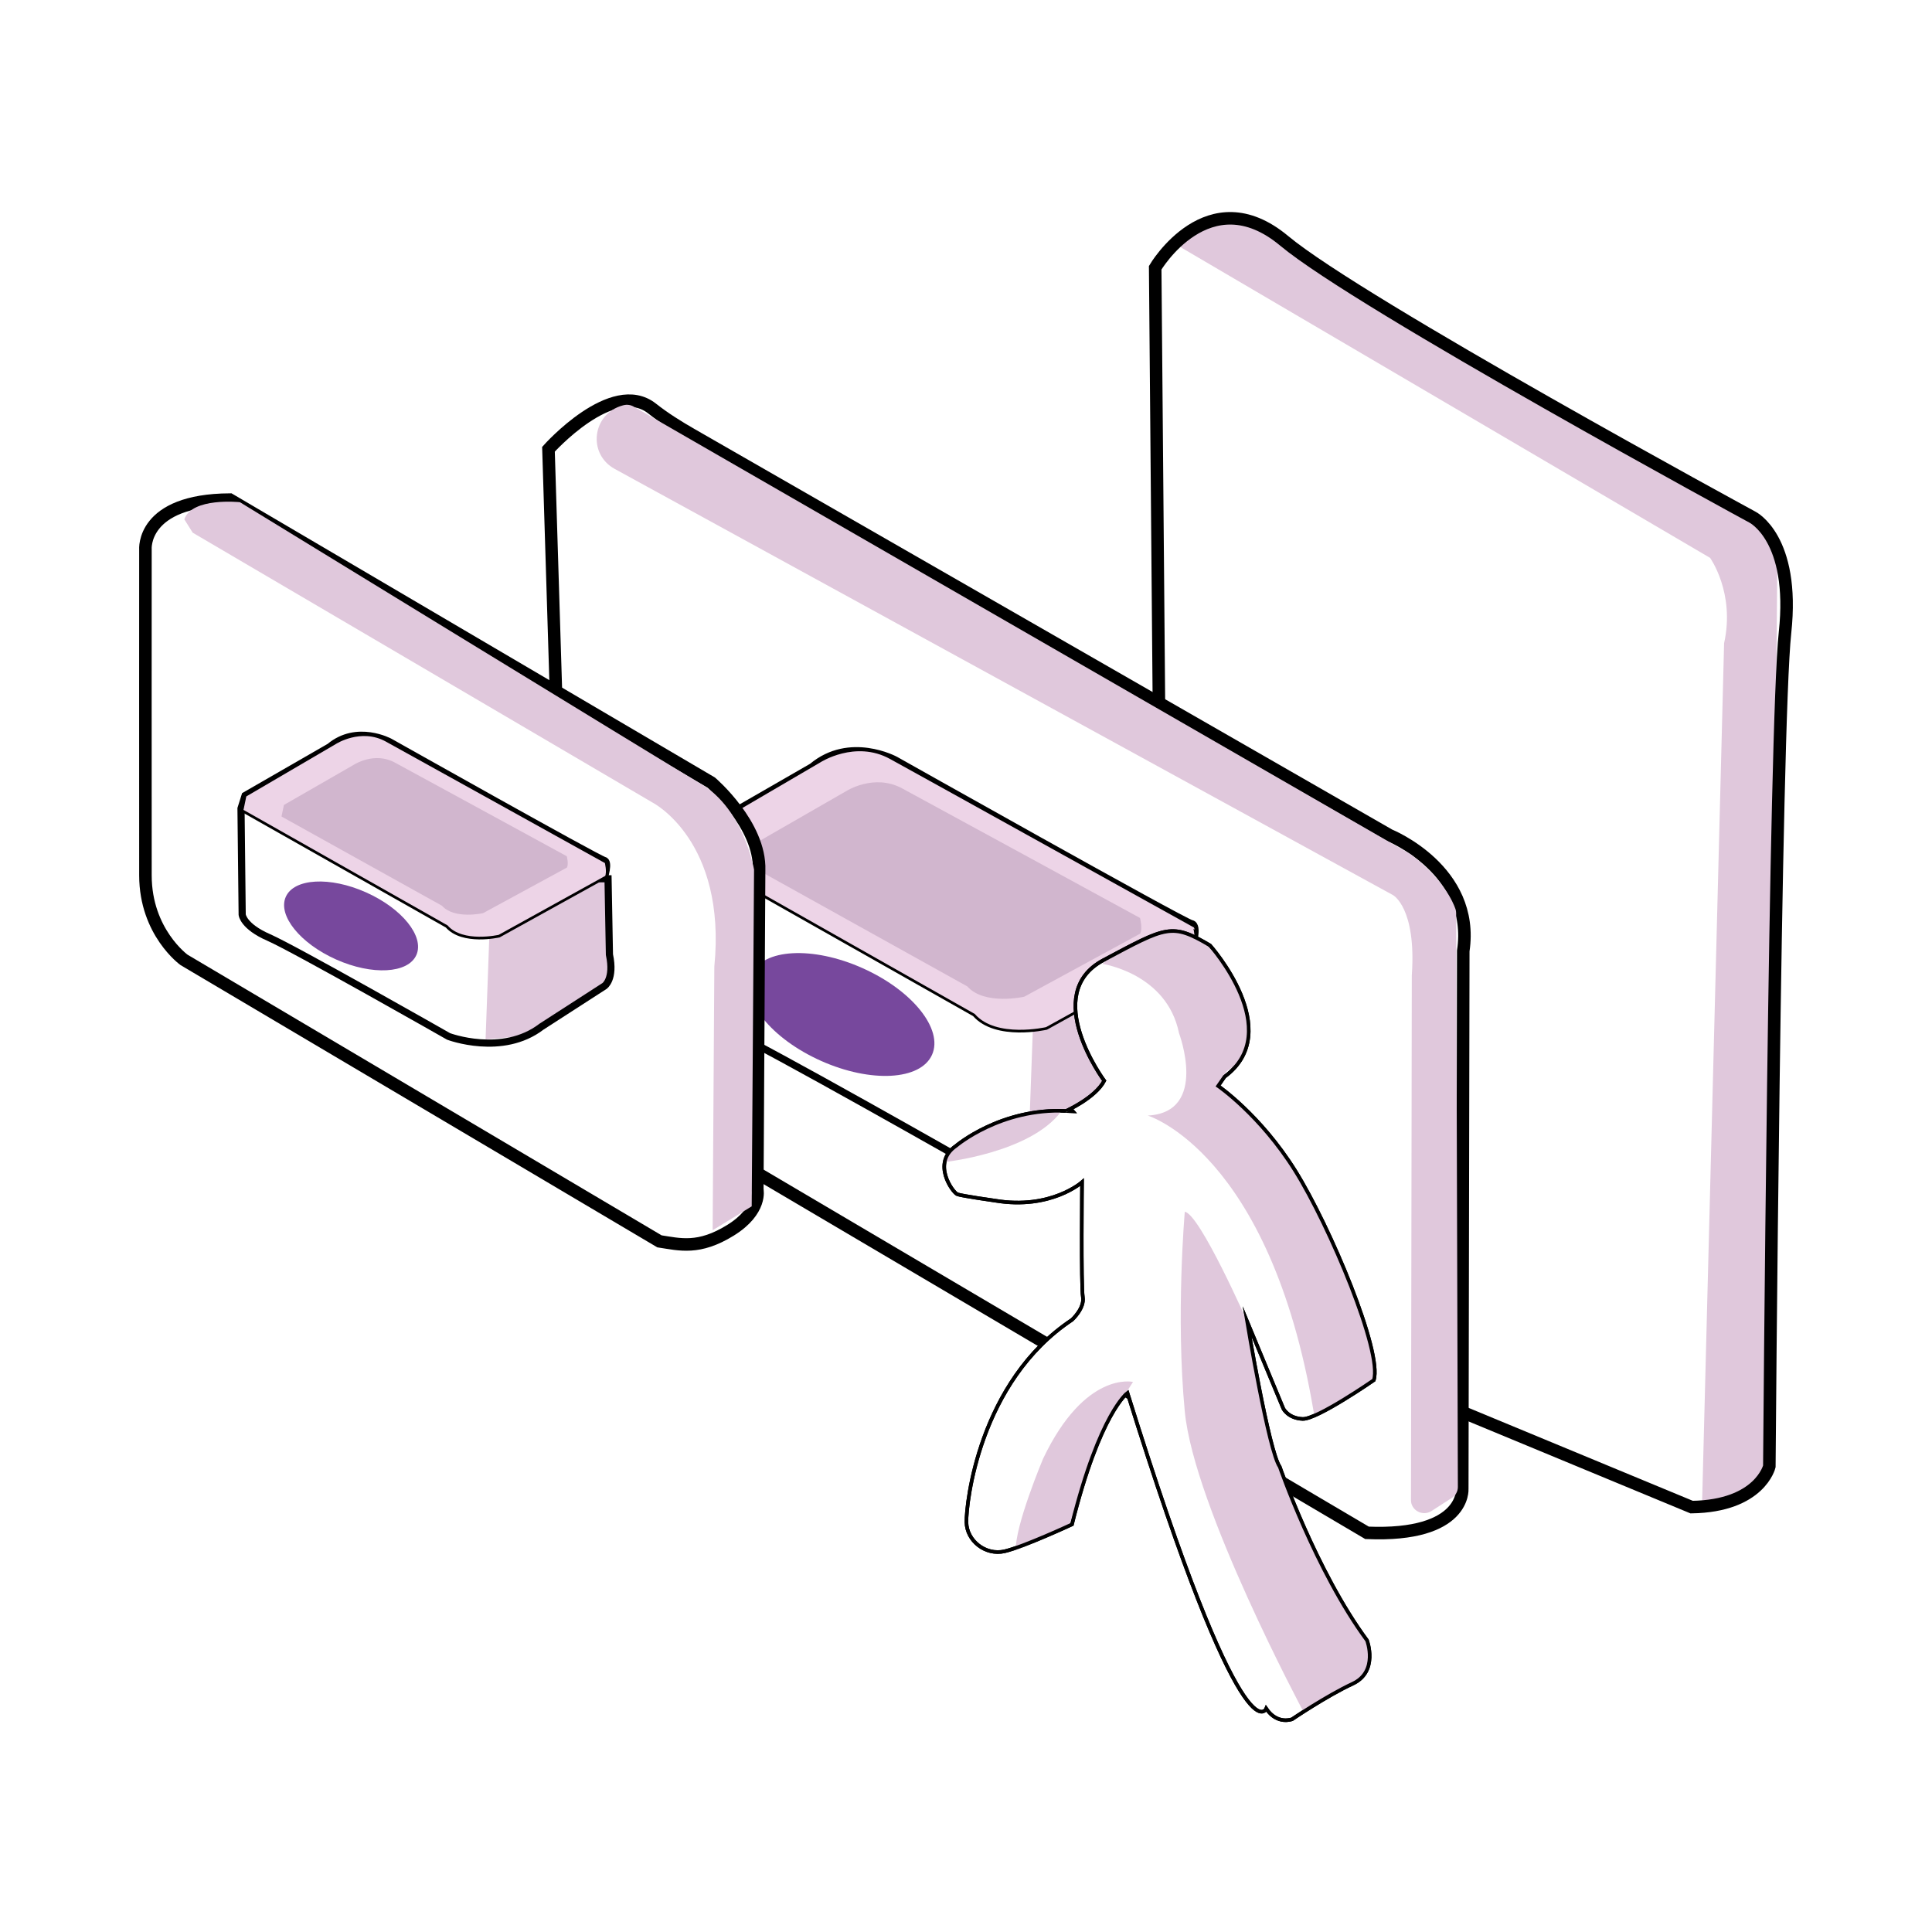 <?xml version="1.0" encoding="utf-8"?>
<!-- Generator: Adobe Illustrator 25.4.1, SVG Export Plug-In . SVG Version: 6.00 Build 0)  -->
<svg version="1.1" id="Layer_1" xmlns="http://www.w3.org/2000/svg" xmlns:xlink="http://www.w3.org/1999/xlink" x="0px" y="0px"
	 viewBox="0 0 1080 1080" style="enable-background:new 0 0 1080 1080;" xml:space="preserve">
<style type="text/css">
	.st0{fill:#FFFFFF;stroke:#000000;stroke-width:7;stroke-miterlimit:10;}
	.st1{fill:#E0C8DC;}
	.st2{fill:none;stroke:#000000;stroke-width:4;stroke-miterlimit:10;}
	.st3{fill:#EDD4E7;stroke:#000000;stroke-width:1.5;stroke-miterlimit:10;}
	.st4{fill:#D1B6CE;}
	.st5{fill:#77489D;}
	.st6{fill:none;stroke:#000000;stroke-width:7;stroke-miterlimit:10;}
	.st7{fill:#FFFFFF;stroke:#000000;stroke-width:2;stroke-miterlimit:10;}
	.st8{fill:none;stroke:#000000;stroke-width:2;stroke-miterlimit:10;}
	.st9{fill:#FFFFFF;}
	.st10{fill:none;stroke:#333333;stroke-miterlimit:10;}
	.st11{fill:none;stroke:#FFFFFF;stroke-miterlimit:10;}
	.st12{fill:#E0C8DC;stroke:#282828;stroke-miterlimit:10;}
	.st13{fill:none;stroke:#DFE5F4;stroke-miterlimit:10;}
	.st14{fill:#FDBD5F;filter:url(#Adobe_OpacityMaskFilter);}
	.st15{mask:url(#mask0_4799_5499_00000155863996063491689130000002558196618695916946_);}
	.st16{fill:none;stroke:#FFFFFF;}
	.st17{fill:#DFE5F4;}
	.st18{fill:#99CCEB;}
	.st19{fill:#CCB8CB;}
	.st20{fill:#E0C8DC;stroke:#3A3A3A;}
	.st21{fill:#D5C1D3;stroke:#303030;}
	.st22{fill:#EDD4E7;stroke:#383838;}
	.st23{fill:#E0C8DC;stroke:#333333;}
	.st24{fill:#FFFFFF;stroke:#40403F;stroke-linejoin:bevel;}
	.st25{fill:#D5C1D3;}
	.st26{fill:#FFFFFF;stroke:#333333;stroke-linejoin:bevel;}
	.st27{fill:#FFFFFF;stroke:#DFE5F4;stroke-linejoin:bevel;}
	.st28{fill:#E0C8DC;stroke:#303030;}
	.st29{fill:#FFFFFF;stroke:#303030;}
	.st30{fill:#EDD4E7;stroke:#40403F;}
	.st31{fill:#FFFFFF;stroke:#4F4F4F;stroke-linejoin:bevel;}
	.st32{fill:#EDD4E7;stroke:#3D3D3D;}
	.st33{fill:none;stroke:#333333;}
	.st34{fill:#FDBD5F;filter:url(#Adobe_OpacityMaskFilter_00000114074721258610478640000016301485450648620990_);}
	.st35{mask:url(#mask0_2_3108_00000088091120497702572750000017090114401274130853_);}
	.st36{fill:none;stroke:#FFFFFF;stroke-width:7;}
	.st37{fill:#FFFFFF;stroke:#636464;stroke-linejoin:bevel;}
	.st38{fill:#FDBD5F;filter:url(#Adobe_OpacityMaskFilter_00000133519667034587932370000014775043811141916557_);}
	.st39{mask:url(#mask1_2_3108_00000039114700548125851940000012696791221512171685_);}
	.st40{display:none;fill:#FFFFFF;}
	.st41{fill:#F8F2F8;stroke:#000000;stroke-width:2;stroke-miterlimit:10;}
	.st42{fill:#99CCEB;stroke:#000000;stroke-miterlimit:10;}
	.st43{fill:none;stroke:#000000;stroke-miterlimit:10;}
	.st44{fill:#EDD4E7;stroke:#000000;stroke-width:2;stroke-miterlimit:10;}
	.st45{fill:#F9FBFC;stroke:#000000;stroke-width:2;stroke-miterlimit:10;}
	.st46{fill:#FFFFFF;stroke:#000000;stroke-width:1.5;stroke-miterlimit:10;}
</style>
<g>
	<path class="st0" d="M310.74,385.57l-4.14-134.43c0,0,35.83-40.22,57.92-22.77c6.96,5.5,14.51,10.2,22.2,14.61l389.93,223.88
		c0,0,48.14,19.41,41.32,64.72l-0.56,300.69c0,0,2.09,26.93-53.24,24.59L424.48,656.49"/>
	<g>
		<polygon class="st1" points="577.34,576.06 574.48,654.74 605.94,651.89 668.53,611.06 669.19,532.86 667.8,529.08 		"/>
		<path class="st2" d="M385.43,476.26l0.9,82.04c0,0,0.72,9.02,20.56,17.68c19.84,8.66,138.99,76.48,138.99,76.48
			s41.56,15.69,71.86-7.58l48.65-31.38c0,0,7.89-5.26,3.83-24.27l-1.08-58.63H666c0,0,4.6-13.38,0-14.3
			c-4.6-0.92-165.49-91.47-165.49-91.47s-25.43-13.89-46.54,3.79l-65.37,37.63L385.43,476.26z"/>
		<path class="st3" d="M667.8,529.08l-82.79,45.81c0,0-28.34,6.53-40.58-7.49L386.2,477.86l2.4-11.61l69.58-40.72
			c0,0,19.81-12.84,39.66-1.95c19.85,10.9,169.77,94.14,169.77,94.14S669.56,525.31,667.8,529.08z"/>
		<path class="st4" d="M637.42,521.89l-64.88,35.28c0,0-22.21,5.03-31.8-5.76l-124-68.95l1.88-8.94l54.53-31.35
			c0,0,15.52-9.89,31.08-1.5c15.56,8.39,133.05,72.48,133.05,72.48S638.8,518.98,637.42,521.89z"/>
		
			<ellipse transform="matrix(0.407 -0.913 0.913 0.407 -238.666 766.221)" class="st5" cx="470.81" cy="566.93" rx="28.41" ry="55.27"/>
	</g>
	<path class="st1" d="M348.13,226.63c-17.07,4.58-19.9,27.07-4.46,35.52l435.05,238.23c0,0,13.05,7.05,10.51,44.5
		c-0.01,0.14-0.02,0.29-0.02,0.44l-0.47,293.25c-0.01,5.79,6.59,9.26,11.53,6.07l11.36-7.33c2.09-1.35,3.34-3.63,3.33-6.08
		l-0.97-320.85c0-0.76-0.12-1.52-0.37-2.24c-1.32-3.84-6.75-16.45-24.38-30.11c-0.28-0.21-0.57-0.41-0.87-0.58L354.21,227.29
		c-1.73-1-3.79-1.27-5.73-0.75C348.36,226.57,348.25,226.6,348.13,226.63z"/>
	<path class="st0" d="M128.47,279.27L397.6,437.48c0,0,27.59,23.59,26.75,49.02l-1.02,178.47c0,0,2.79,11.75-14.95,22.75
		c-17.74,11-28.35,7.93-39.74,6.2L102.9,536.6c0,0-21.54-15.47-21.6-47.19s0-182.21,0-182.21S78.92,279.56,128.47,279.27z"/>
	<g>
		<path class="st1" d="M107.73,297.78l257.23,150.96c0,0,41.28,21.26,34.36,91.57l-0.95,147.41l21.84-13.38l1.31-188.22
			c0,0-5.75-33.54-29.15-47.54c-23.4-14-258.25-157.85-258.25-157.85s-26.87-2.87-31.08,9.59L107.73,297.78z"/>
		<path class="st1" d="M660.04,138.23l295.91,173.62c0,0,14.09,19.57,7.83,47.74l-12.35,482.62c0,0,37.55-10.75,37.65-22.48
			s4.51-512.44,4.51-512.44s-10.06-16-31.91-28.03s-262.9-155.52-262.9-155.52S669.35,120.35,660.04,138.23z"/>
		<path class="st6" d="M647.83,391.64l-2.07-241.97c0,0,29.69-50.43,72.11-15.04S979.6,289.07,979.6,289.07s23.95,11.74,18.24,64.52
			s-8.77,466.14-8.77,466.14s-5.22,22.16-43.43,22.75l-127-52.63"/>
		<path class="st7" d="M617.27,604.16c0,0-35.94-48.53-0.46-67.41c35.48-18.88,38.08-20.95,59.57-8.27c0,0,42.78,47.88,8.13,73.42
			l-3.59,5.17c0,0,23.56,16.14,43.05,47.31c19.49,31.17,48.96,101.51,44.01,117.11c0,0-31.82,22.06-39.84,21.7
			s-10.74-5.73-10.74-5.73l-20.27-48.79c0,0,12.15,72.8,18.26,81.29c0,0,20.19,58.31,48.79,97.05c0,0,6.56,17.41-8.05,24.2
			s-33.84,19.84-33.84,19.84s-8.27,3.29-14.48-5.92c0,0-12.72,31.66-77.55-176.48c0,0-15.47,11.16-31.02,73.49
			c0,0-26.98,12.54-37.63,15.03c-10.66,2.49-21.22-5.84-21.37-16.3c-0.16-10.46,6.99-78.46,59.01-113.08c0,0,7.12-6.46,6.07-12.72
			c-1.05-6.26-0.46-64.23-0.46-64.23s-17.41,15.53-48.52,10.34c0,0-18.71-2.65-21.19-3.58c-2.48-0.93-14.74-17.52-0.68-27.08
			c0,0,24.91-21.23,61.5-19.5C595.94,621.01,612.28,613.74,617.27,604.16z"/>
		<path class="st1" d="M616.2,538.82c0,0,36.1,5.21,42.88,38.73c0,0,16.7,44.25-17.48,46.06c0,0,68.3,20.48,92.72,165.45l0.63,2.35
			l32.84-18.9c0,0,3.19-11.79-5.77-33.09c-8.96-21.3-23.9-87.19-81.09-132.36c0,0,3.08-6.79,5.17-8.52
			c2.09-1.72,25.78-13.39,1.47-53.91c0,0-14.39-27.52-35.26-23.19C631.42,525.76,616.2,538.82,616.2,538.82z"/>
		<path class="st1" d="M697.47,739.42c0,0-26.71-60.69-35.16-62.04c0,0-5.11,58.27,0,111.68c5.11,53.41,66.18,167.51,66.18,167.51
			l35.16-20.68c0,0,2.98-8.65,2.07-14.48s-14.34-17.79-38.32-70.55C703.42,798.11,697.47,739.42,697.47,739.42z"/>
		<path class="st1" d="M541.07,636.13c0,0-9.87,5.41-13.37,13.52c0,0,47.97-5.05,65.33-28.13
			C593.03,621.53,571.88,616.78,541.07,636.13z"/>
		<path class="st1" d="M629.89,777.92l3.47-5.41c0,0-26.73-6.43-50.27,42.91c0,0-15.9,37.86-15.22,51.18L598,852.15
			C598,852.15,619.42,783.91,629.89,777.92z"/>
	</g>
	<path class="st8" d="M617.27,604.16c0,0-35.94-48.53-0.46-67.41c35.48-18.88,38.08-20.95,59.57-8.27c0,0,42.78,47.88,8.13,73.42
		l-3.59,5.17c0,0,23.56,16.14,43.05,47.31c19.49,31.17,48.96,101.51,44.01,117.11c0,0-31.82,22.06-39.84,21.7
		s-10.74-5.73-10.74-5.73l-20.27-48.79c0,0,12.15,72.8,18.26,81.29c0,0,20.19,58.31,48.79,97.05c0,0,6.56,17.41-8.05,24.2
		s-33.84,19.84-33.84,19.84s-8.27,3.29-14.48-5.92c0,0-12.72,31.66-77.55-176.48c0,0-15.47,11.16-31.02,73.49
		c0,0-26.98,12.54-37.63,15.03c-10.66,2.49-21.22-5.84-21.37-16.3c-0.16-10.46,6.99-78.46,59.01-113.08c0,0,7.12-6.46,6.07-12.72
		c-1.05-6.26-0.46-64.23-0.46-64.23s-17.41,15.53-48.52,10.34c0,0-18.71-2.65-21.19-3.58c-2.48-0.93-14.74-17.52-0.68-27.08
		c0,0,24.91-21.23,61.5-19.5C595.94,621.01,612.28,613.74,617.27,604.16z"/>
	<g>
		<polygon class="st1" points="273.51,524.12 271.44,581.03 294.19,578.97 339.46,549.44 339.93,492.88 338.92,490.16 		"/>
		<path class="st2" d="M134.73,451.96l0.65,59.33c0,0,0.52,6.52,14.87,12.78s100.51,55.3,100.51,55.3s30.05,11.35,51.97-5.48
			l35.18-22.7c0,0,5.7-3.8,2.77-17.55l-0.78-42.4h-2.28c0,0,3.33-9.67,0-10.34s-119.68-66.15-119.68-66.15s-18.39-10.04-33.65,2.74
			l-47.28,27.22L134.73,451.96z"/>
		<path class="st3" d="M338.92,490.16l-59.87,33.13c0,0-20.49,4.72-29.35-5.41l-114.42-64.76l1.74-8.39l50.32-29.45
			c0,0,14.32-9.29,28.68-1.41c14.36,7.88,122.77,68.08,122.77,68.08S340.2,487.43,338.92,490.16z"/>
		<path class="st4" d="M316.95,484.95l-46.92,25.51c0,0-16.06,3.64-23-4.17l-89.67-49.86l1.36-6.46l39.43-22.67
			c0,0,11.22-7.15,22.48-1.08c11.25,6.07,96.21,52.42,96.21,52.42S317.95,482.85,316.95,484.95z"/>
		
			<ellipse transform="matrix(0.407 -0.913 0.913 0.407 -356.213 486.339)" class="st5" cx="196.47" cy="517.53" rx="20.55" ry="39.97"/>
	</g>
</g>
</svg>
